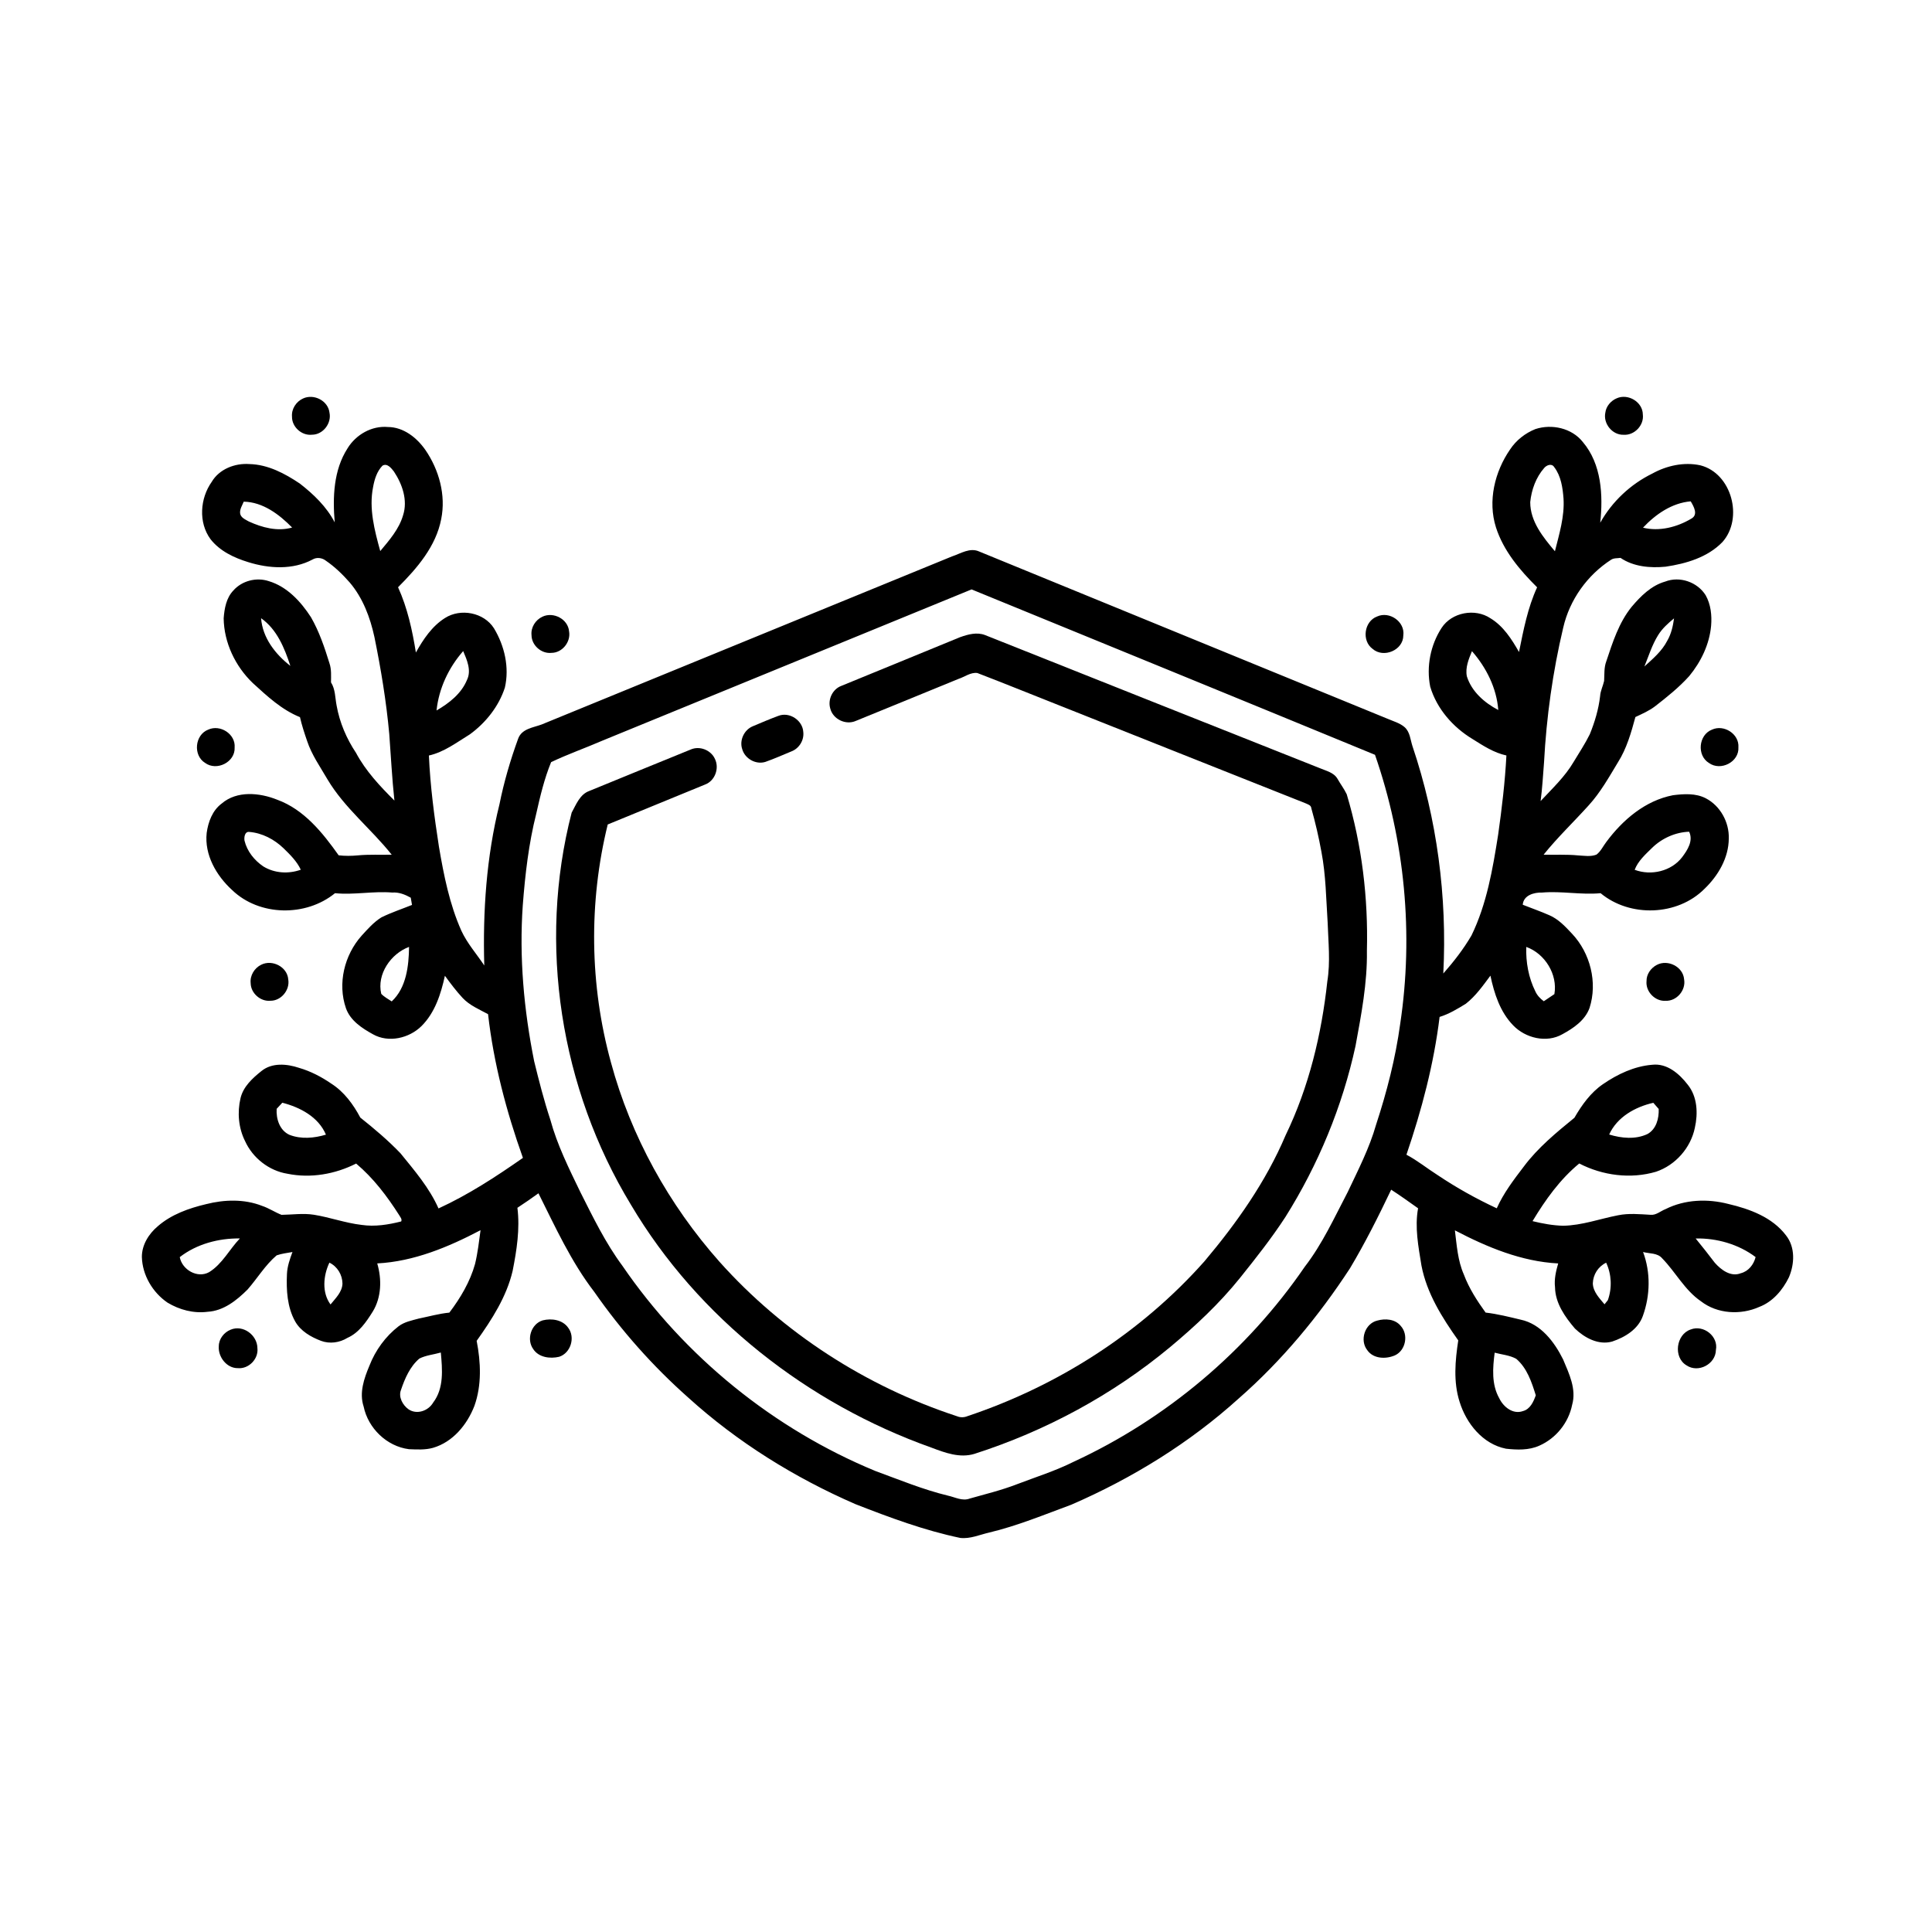 <?xml version="1.0" encoding="UTF-8"?>
<!-- Uploaded to: ICON Repo, www.svgrepo.com, Generator: ICON Repo Mixer Tools -->
<svg fill="#000000" width="800px" height="800px" version="1.1" viewBox="144 144 512 512" xmlns="http://www.w3.org/2000/svg">
 <g>
  <path d="m224.34 249.59c2.856-1.309 6.625 0.613 6.981 3.789 0.586 2.82-1.73 5.824-4.637 5.824-2.719 0.309-5.356-2.066-5.301-4.801-0.172-2.035 1.117-3.996 2.957-4.812z"/>
  <path d="m572.45 249.55c2.996-1.332 6.898 0.961 6.918 4.305 0.355 2.84-2.227 5.555-5.074 5.363-3 0.113-5.481-2.949-4.863-5.863 0.207-1.699 1.469-3.156 3.019-3.805z"/>
  <path d="m236.11 262.79c2.234-3.613 6.394-6.016 10.695-5.629 4.129 0.023 7.641 2.812 9.91 6.055 3.633 5.277 5.492 11.984 4.207 18.344-1.383 7.231-6.383 13.016-11.434 18.066 2.488 5.469 3.777 11.391 4.723 17.297 1.949-3.488 4.269-6.977 7.711-9.141 4.141-2.652 10.312-1.48 12.977 2.711 2.812 4.656 4.137 10.383 2.891 15.746-1.621 4.981-5.062 9.301-9.27 12.367-3.465 2.125-6.82 4.707-10.859 5.613 0.355 8.094 1.418 16.152 2.66 24.156 1.293 7.59 2.801 15.242 5.957 22.309 1.555 3.348 4.031 6.125 6.059 9.18-0.41-14.324 0.562-28.777 4.023-42.711 1.188-5.922 2.898-11.742 4.957-17.41 0.969-2.633 3.949-2.906 6.223-3.746 36.258-14.828 72.488-29.715 108.74-44.539 2.312-0.758 4.746-2.43 7.227-1.297 36.113 14.77 72.203 29.602 108.32 44.363 1.492 0.645 3.133 1.086 4.391 2.164 1.438 1.262 1.535 3.297 2.086 5.012 6.523 19.336 9.227 39.918 8.184 60.289 2.769-3.137 5.352-6.469 7.465-10.078 4.059-8.336 5.625-17.586 7.062-26.664 0.988-6.981 1.828-13.996 2.195-21.039-3.309-0.711-6.168-2.594-8.988-4.363-5.18-3.129-9.473-8.023-11.207-13.883-1.055-5.301 0.074-11.031 3.019-15.559 2.688-4.141 8.863-5.281 12.934-2.559 3.438 2.07 5.637 5.547 7.582 8.945 1.18-5.812 2.297-11.719 4.797-17.145-4.574-4.539-8.906-9.648-10.906-15.883-2.211-6.992-0.34-14.746 3.758-20.676 1.602-2.418 3.984-4.285 6.672-5.367 4.371-1.441 9.688-0.273 12.598 3.43 4.957 5.836 5.387 14.098 4.606 21.379 3.125-5.602 8.047-10.215 13.809-13.031 3.82-2.113 8.414-3.117 12.727-2.18 8.324 2.121 11.457 14.035 5.859 20.32-3.93 4.07-9.629 5.738-15.074 6.543-4.051 0.395-8.5 0.023-11.949-2.336-0.832 0.133-1.758 0.008-2.488 0.488-6.328 4.086-10.992 10.617-12.688 17.973-2.785 11.727-4.457 23.727-5.094 35.762-0.266 3.41-0.457 6.832-0.906 10.227 3.078-3.312 6.453-6.449 8.758-10.387 1.449-2.418 3.027-4.781 4.277-7.316 1.32-3.238 2.332-6.625 2.734-10.105 0.09-1.418 0.766-2.68 1.062-4.035 0.105-1.738-0.055-3.531 0.578-5.191 1.676-5.027 3.328-10.246 6.707-14.43 2.41-2.852 5.203-5.652 8.898-6.703 3.863-1.508 8.543 0.125 10.727 3.621 1.375 2.445 1.672 5.336 1.445 8.094-0.445 4.926-2.691 9.555-5.809 13.34-2.695 2.992-5.856 5.516-9.023 7.981-1.594 1.215-3.43 2.016-5.231 2.859-1.125 4.141-2.312 8.355-4.633 12.012-2.375 3.934-4.641 7.996-7.762 11.41-3.949 4.379-8.234 8.457-11.934 13.059 3.043 0.078 6.09-0.105 9.129 0.191 1.617 0.078 3.336 0.41 4.891-0.215 1.141-0.863 1.734-2.223 2.59-3.336 4.344-5.867 10.332-10.984 17.676-12.398 2.887-0.359 6.027-0.574 8.699 0.816 3.859 2 6.231 6.375 6.09 10.68-0.035 5.121-2.828 9.855-6.441 13.316-7.16 7.195-19.75 7.617-27.527 1.152-5.172 0.484-10.336-0.613-15.508-0.168-2.152-0.066-4.918 0.703-5.129 3.227 2.34 0.93 4.731 1.754 7.043 2.777 2.426 1.039 4.262 3.023 6.035 4.918 4.82 5.117 6.797 12.902 4.629 19.645-1.168 3.273-4.246 5.375-7.184 6.965-4.203 2.418-9.809 1.051-13.059-2.34-3.461-3.555-5.027-8.43-6.027-13.172-1.969 2.641-3.906 5.406-6.527 7.453-2.203 1.355-4.453 2.719-6.941 3.484-1.523 12.465-4.738 24.652-8.789 36.516 2.902 1.531 5.457 3.617 8.223 5.375 4.992 3.348 10.258 6.293 15.711 8.828 1.801-4.031 4.504-7.578 7.168-11.066 3.742-5.012 8.605-9 13.41-12.926 1.957-3.379 4.297-6.668 7.566-8.906 3.867-2.66 8.324-4.762 13.047-5.141 3.93-0.461 7.191 2.379 9.426 5.281 2.562 3.176 2.746 7.598 1.879 11.426-1.094 5.32-5.141 9.91-10.289 11.641-6.719 1.988-14.156 1.016-20.344-2.188-5.102 4.195-8.996 9.656-12.379 15.281 2.656 0.645 5.367 1.152 8.113 1.219 4.988-0.086 9.711-1.84 14.562-2.777 2.828-0.574 5.727-0.285 8.582-0.125 1.492 0.16 2.66-0.996 3.984-1.5 5.133-2.586 11.16-2.797 16.668-1.367 5.652 1.32 11.633 3.523 15.254 8.312 2.5 3.156 2.285 7.582 0.777 11.125-1.645 3.356-4.254 6.465-7.82 7.828-4.934 2.227-11.16 1.891-15.496-1.484-4.301-2.938-6.699-7.715-10.266-11.371-1.234-1.477-3.379-1.219-5.066-1.68 2.031 5.41 1.898 11.52-0.055 16.93-1.25 3.555-4.731 5.656-8.133 6.797-3.633 1.027-7.316-0.984-9.871-3.441-2.637-3.09-5.203-6.715-5.277-10.945-0.254-2.148 0.25-4.266 0.84-6.312-9.719-0.496-18.855-4.312-27.375-8.77 0.496 3.941 0.742 8.004 2.367 11.688 1.371 3.66 3.5 6.957 5.773 10.105 3.148 0.363 6.227 1.145 9.305 1.879 5.344 1.129 8.926 5.902 11.234 10.535 1.578 3.766 3.582 7.859 2.394 12.031-0.938 4.738-4.277 8.883-8.695 10.824-2.758 1.25-5.902 1.129-8.84 0.805-6.156-1.223-10.531-6.699-12.301-12.461-1.672-5.258-1.164-10.879-0.344-16.242-4.273-6.035-8.352-12.477-9.758-19.859-0.805-4.992-1.809-10.102-0.891-15.152-2.363-1.664-4.695-3.367-7.129-4.926-3.371 7.074-6.894 14.094-10.914 20.828-8.289 12.695-18.043 24.484-29.473 34.488-13.059 11.809-28.242 21.16-44.371 28.16-7.199 2.656-14.316 5.606-21.801 7.391-2.516 0.574-5.016 1.719-7.644 1.418-9.551-1.996-18.707-5.41-27.777-8.953-16.117-7.012-31.254-16.414-44.293-28.23-9.379-8.312-17.754-17.742-24.914-28.023-6.133-7.969-10.324-17.184-14.793-26.125-1.832 1.316-3.684 2.609-5.578 3.844 0.703 5.613-0.184 11.242-1.27 16.742-1.617 6.863-5.496 12.848-9.527 18.516 1.102 5.668 1.375 11.734-0.602 17.246-1.922 4.965-5.691 9.562-10.953 11.102-2.07 0.586-4.262 0.449-6.391 0.363-5.859-0.734-10.816-5.547-12.004-11.289-1.215-3.664 0.105-7.445 1.527-10.832 1.59-4.098 4.266-7.777 7.746-10.465 1.547-1.168 3.504-1.527 5.332-2.031 2.699-0.543 5.359-1.312 8.109-1.574 2.945-3.887 5.492-8.172 6.809-12.898 0.715-2.938 1.047-5.957 1.457-8.949-8.516 4.469-17.66 8.301-27.379 8.805 1.23 4.191 1.137 8.984-1.199 12.785-1.711 2.731-3.648 5.602-6.707 6.953-2.07 1.277-4.688 1.641-6.988 0.785-2.699-1.027-5.402-2.57-6.863-5.16-2.121-3.809-2.356-8.309-2.168-12.57 0.09-2.019 0.77-3.938 1.461-5.812-1.402 0.258-2.836 0.406-4.191 0.883-3.035 2.582-5.098 6.074-7.703 9.051-2.887 2.879-6.367 5.668-10.605 5.906-3.703 0.477-7.445-0.52-10.609-2.422-3.957-2.707-6.672-7.281-6.801-12.109-0.012-3.203 1.828-6.137 4.219-8.141 3.598-3.137 8.223-4.769 12.809-5.856 4.836-1.227 10.098-1.391 14.809 0.453 1.812 0.598 3.402 1.688 5.172 2.383 2.863-0.039 5.742-0.473 8.594-0.023 4.254 0.684 8.344 2.195 12.633 2.691 3.504 0.523 7.082-0.055 10.488-0.918 0.293-0.641-0.266-1.164-0.543-1.684-3.191-5.008-6.832-9.816-11.398-13.656-5.555 2.816-12.059 3.957-18.203 2.699-4.871-0.781-9.207-4.172-11.234-8.656-1.746-3.481-2.09-7.59-1.203-11.363 0.723-3.078 3.184-5.312 5.559-7.207 2.793-2.266 6.734-1.914 9.949-0.836 3.066 0.887 5.926 2.379 8.555 4.184 3.379 2.156 5.824 5.496 7.68 8.992 3.715 2.953 7.359 6.035 10.648 9.465 3.723 4.586 7.668 9.164 10.078 14.617 7.922-3.633 15.238-8.418 22.371-13.398-4.391-12.32-7.762-25.062-9.238-38.086-2.344-1.27-4.891-2.324-6.746-4.305-1.707-1.836-3.215-3.848-4.691-5.871-1.051 4.793-2.625 9.773-6.195 13.324-3.269 3.238-8.727 4.519-12.859 2.188-2.906-1.602-6.008-3.617-7.168-6.902-2.273-6.551-0.418-14.113 4.148-19.23 1.602-1.754 3.199-3.578 5.227-4.844 2.621-1.297 5.418-2.215 8.129-3.309-0.113-0.645-0.223-1.285-0.332-1.918-1.52-0.84-3.152-1.5-4.914-1.363-5.062-0.418-10.105 0.672-15.16 0.172-7.719 6.297-20.039 6.133-27.27-0.836-4.164-3.797-7.367-9.324-6.738-15.129 0.398-2.922 1.527-5.977 3.973-7.789 4.043-3.481 10.055-2.887 14.695-1.027 7.137 2.594 12.062 8.762 16.312 14.746 1.691 0.191 3.394 0.172 5.09 0.012 2.981-0.285 5.973-0.102 8.961-0.18-5.441-6.859-12.508-12.371-17.02-19.965-1.93-3.32-4.184-6.504-5.398-10.176-0.715-2.078-1.402-4.168-1.887-6.309-4.836-1.949-8.703-5.562-12.496-9.027-4.641-4.445-7.644-10.715-7.727-17.18 0.199-2.594 0.691-5.406 2.566-7.356 2.258-2.574 6.074-3.555 9.32-2.504 4.902 1.445 8.559 5.426 11.254 9.59 2.188 3.809 3.602 8.008 4.894 12.195 0.562 1.625 0.418 3.367 0.41 5.066 1.18 1.844 1.074 4.09 1.492 6.172 0.797 4.473 2.613 8.715 5.129 12.496 2.578 4.82 6.332 8.824 10.184 12.652-0.637-5.871-0.922-11.773-1.367-17.66-0.785-8.633-2.203-17.191-3.93-25.676-1.137-5.215-3.062-10.363-6.559-14.469-1.891-2.152-3.965-4.16-6.332-5.777-0.973-0.762-2.398-0.953-3.484-0.312-5.238 2.816-11.547 2.434-17.074 0.707-3.746-1.148-7.523-2.926-9.992-6.086-3.246-4.426-2.777-10.805 0.32-15.184 2.004-3.394 6.152-4.996 9.973-4.719 4.914 0.109 9.391 2.488 13.379 5.168 3.652 2.84 7.094 6.137 9.246 10.289-0.566-6.652-0.324-13.867 3.414-19.648m317.1 5.238c-2.18 2.488-3.363 5.773-3.691 9.039-0.012 5.129 3.414 9.301 6.543 13.023 1.145-4.586 2.586-9.215 2.277-14.004-0.223-2.875-0.664-5.957-2.477-8.312-0.66-1.055-2.016-0.516-2.652 0.254m-307.86-0.621c-1.477 1.508-2.117 3.629-2.484 5.652-1.148 5.723 0.383 11.484 1.895 16.98 2.406-2.883 4.981-5.809 6.051-9.496 1.285-3.977-0.207-8.25-2.43-11.59-0.691-0.883-1.777-2.293-3.031-1.547m-36.766 9.539c-0.391 0.977-1.059 1.938-0.965 3.043 0.125 1.184 1.383 1.668 2.281 2.195 3.559 1.633 7.629 2.731 11.508 1.621-3.418-3.481-7.738-6.758-12.824-6.859m370.82 6.894c4.363 1.07 9.039-0.145 12.82-2.402 1.887-1.051 0.617-3.234-0.176-4.578-4.981 0.422-9.312 3.426-12.645 6.981m-275.85 56.469c-4.477 1.945-9.109 3.562-13.512 5.664-1.797 4.387-2.906 9.043-3.941 13.668-2.004 7.934-2.941 16.094-3.566 24.242-0.977 13.844 0.293 27.773 3.016 41.359 1.273 5.199 2.598 10.391 4.281 15.48 1.824 6.707 4.941 12.949 7.953 19.18 3.371 6.695 6.672 13.504 11.152 19.547 16.492 24.078 40.07 43.242 67.051 54.383 6.363 2.328 12.652 4.938 19.254 6.535 1.875 0.406 3.797 1.504 5.731 0.766 4.176-1.18 8.402-2.207 12.457-3.773 5.07-1.941 10.273-3.559 15.133-6 24.527-11.336 45.93-29.367 61.211-51.668 4.672-6.051 7.848-13.047 11.375-19.789 2.762-5.84 5.746-11.621 7.519-17.859 2.856-8.703 5.148-17.605 6.387-26.684 3.586-23.848 1.23-48.555-6.676-71.332-35.609-14.668-71.262-29.238-106.91-43.832-32.645 13.352-65.277 26.742-97.918 40.113m-90.371-32.48c0.402 5.223 3.773 9.523 7.762 12.637-1.555-4.727-3.531-9.66-7.762-12.637m370.22 4.508c-1.602 2.574-2.488 5.492-3.625 8.285 2.242-2.035 4.637-4.051 6.043-6.797 1.062-1.816 1.531-3.891 1.812-5.957-1.586 1.312-3.148 2.703-4.231 4.469m-323.72 19.945c3.324-1.93 6.57-4.441 8.074-8.105 1.215-2.504-0.008-5.285-1.012-7.637-3.859 4.394-6.449 9.906-7.062 15.742m274.4-15.719c-0.863 2.094-1.812 4.359-1.355 6.668 1.27 4.051 4.668 7.012 8.328 8.926-0.438-5.812-3.172-11.25-6.973-15.594m-325.29 50.211c0.676 2.816 2.602 5.215 4.973 6.828 2.973 1.832 6.688 2.043 9.945 0.879-1.039-2.234-2.824-3.981-4.562-5.676-2.449-2.367-5.676-4.07-9.094-4.34-1.215-0.141-1.398 1.438-1.262 2.309m373.03 1.91c-1.766 1.738-3.707 3.449-4.621 5.816 4.348 1.645 9.73 0.395 12.59-3.356 1.418-1.891 2.992-4.32 1.844-6.734-3.652 0.133-7.203 1.727-9.812 4.273m-336.79 38.691c0.793 0.832 1.824 1.371 2.773 2.004 3.887-3.606 4.527-9.418 4.594-14.441-4.816 1.773-8.605 7.242-7.367 12.438m303.44-12.434c-0.133 4.039 0.602 8.152 2.41 11.785 0.48 1.066 1.301 1.922 2.238 2.609 0.938-0.621 1.875-1.246 2.805-1.887 0.914-5.227-2.516-10.75-7.453-12.508m-329.66 41.289c-0.5 0.539-1.004 1.078-1.5 1.621-0.168 2.66 0.789 5.711 3.391 6.887 3.098 1.207 6.539 0.887 9.668-0.047-1.988-4.703-6.848-7.25-11.559-8.461m351.63 8.426c3.266 1 6.965 1.363 10.137-0.121 2.356-1.293 3.086-4.148 2.988-6.652-0.484-0.551-0.957-1.094-1.426-1.633-4.785 1.082-9.594 3.762-11.699 8.406m-378.81 32.492c0.629 3.363 4.695 5.711 7.793 3.977 3.492-2.164 5.356-6.016 8.137-8.926-5.617-0.078-11.453 1.469-15.93 4.949m401.73-4.941c1.723 2.125 3.434 4.254 5.078 6.441 1.668 1.887 4.238 3.824 6.883 2.773 2.047-0.516 3.426-2.305 3.926-4.285-4.516-3.398-10.27-5.047-15.887-4.93m-27.254 11.902c0.074 2.242 1.758 3.926 3.102 5.547 0.223-0.277 0.66-0.828 0.883-1.105 1.148-3.211 0.996-6.828-0.449-9.926-2.121 1.023-3.465 3.137-3.535 5.484m-334.52 5.59c1.32-1.645 3.09-3.293 3.164-5.539-0.035-2.332-1.344-4.523-3.465-5.547-1.617 3.41-2.043 7.926 0.301 11.086m23.539 14.332c-2.496 2.137-3.836 5.262-4.867 8.305-0.746 1.887 0.465 4.059 2.016 5.156 2.207 1.473 5.234 0.398 6.504-1.789 2.906-3.797 2.438-8.805 2.035-13.273-1.891 0.547-3.926 0.711-5.688 1.602m284.97-1.559c-0.52 4.031-0.871 8.391 1.211 12.074 1.078 2.277 3.617 4.352 6.262 3.41 1.941-0.5 2.812-2.473 3.422-4.188-1.086-3.492-2.312-7.223-5.184-9.672-1.75-0.965-3.809-1.109-5.711-1.625z"/>
  <path d="m287.77 307.42c2.902-1.363 6.777 0.645 7.043 3.91 0.5 2.785-1.816 5.684-4.668 5.684-2.66 0.297-5.269-1.992-5.285-4.676-0.223-2.062 1.051-4.074 2.91-4.918z"/>
  <path d="m508.94 307.38c3.269-1.504 7.449 1.383 6.953 5.016-0.004 3.922-5.242 6.106-8.137 3.566-2.953-2.144-2.254-7.312 1.184-8.582z"/>
  <path d="m398.47 312.85c2.059-0.742 4.41-1.375 6.547-0.562 29.574 11.766 59.145 23.543 88.73 35.277 1.66 0.719 3.715 1.129 4.695 2.816 0.781 1.391 1.766 2.664 2.453 4.106 4.031 13.43 5.715 27.512 5.348 41.52 0.129 8.492-1.488 16.879-3.019 25.195-3.488 16.035-9.852 31.422-18.578 45.316-3.664 5.629-7.832 10.898-12.023 16.133-5.449 6.785-11.832 12.758-18.504 18.32-15.25 12.68-33.023 22.266-51.902 28.324-3.883 1.168-7.762-0.293-11.375-1.656-32.77-11.656-61.875-34.363-79.664-64.414-18.648-30.723-24.707-68.996-15.684-103.86 1.184-2.141 2.168-4.852 4.676-5.75 8.965-3.648 17.895-7.356 26.863-10.977 2.375-1.055 5.375 0.129 6.43 2.484 1.23 2.488 0.004 5.836-2.637 6.801-8.59 3.527-17.184 7.051-25.773 10.574-5.074 20.641-4.793 42.57 0.855 63.066 5.285 19.555 15.352 37.715 28.785 52.844 16.887 18.875 38.879 33.035 62.926 40.914 0.91 0.379 1.895 0.344 2.801-0.035 23.953-8.008 45.949-22.09 62.754-41.004 8.562-10.156 16.316-21.145 21.527-33.426 6.176-12.77 9.535-26.75 11.055-40.805 0.84-5.148 0.254-10.375 0.086-15.547-0.41-6.258-0.469-12.566-1.648-18.742-0.707-3.891-1.598-7.746-2.676-11.547-0.055-0.836-0.918-1.043-1.535-1.332-21.66-8.586-43.301-17.223-64.957-25.82-7.34-2.894-14.652-5.875-22.016-8.703-1.766-0.25-3.371 1.035-5.019 1.566-9.07 3.688-18.105 7.453-27.18 11.121-2.664 1.188-6.055-0.43-6.777-3.258-0.719-2.375 0.578-5.144 2.918-6.016 10.5-4.324 21.02-8.594 31.52-12.93z"/>
  <path d="m350.28 333.71c2.934-1.148 6.445 1.188 6.602 4.309 0.242 2.188-1.141 4.371-3.195 5.129-2.277 0.938-4.531 1.945-6.852 2.762-2.519 0.793-5.418-0.84-6.133-3.356-0.816-2.371 0.516-5.18 2.832-6.102 2.231-0.953 4.473-1.895 6.746-2.742z"/>
  <path d="m199.18 337.36c3.188-1.461 7.293 1.18 7 4.734 0.195 3.879-4.766 6.344-7.828 4.082-3.246-2-2.727-7.453 0.828-8.816z"/>
  <path d="m597.7 337.36c3.156-1.453 7.242 1.145 6.996 4.676 0.242 3.894-4.711 6.402-7.805 4.16-3.269-1.988-2.766-7.461 0.809-8.836z"/>
  <path d="m213.23 399.66c2.926-1.469 6.922 0.57 7.16 3.902 0.48 2.816-1.902 5.707-4.777 5.648-2.621 0.234-5.148-2.027-5.184-4.656-0.227-2.027 0.992-4.019 2.801-4.894z"/>
  <path d="m583.07 399.71c2.91-1.543 6.957 0.473 7.234 3.809 0.535 2.887-1.957 5.828-4.906 5.703-2.781 0.188-5.32-2.426-5.051-5.203-0.043-1.82 1.148-3.492 2.723-4.309z"/>
  <path d="m287.82 493.91c2.359-0.602 5.297-0.16 6.766 1.973 1.926 2.555 0.656 6.699-2.41 7.68-2.379 0.566-5.398 0.188-6.848-2.016-1.887-2.578-0.59-6.699 2.492-7.637z"/>
  <path d="m508.98 493.97c2.121-0.605 4.754-0.418 6.234 1.418 2.094 2.297 1.336 6.434-1.492 7.773-2.402 1.066-5.758 0.992-7.383-1.355-2.07-2.633-0.652-7.031 2.641-7.836z"/>
  <path d="m205.12 496.38c3.305-1.387 7.059 1.43 7.098 4.887 0.332 2.863-2.312 5.578-5.184 5.305-2.977 0.039-5.277-2.992-5.051-5.828 0.016-1.926 1.383-3.664 3.137-4.363z"/>
  <path d="m592.05 496.33c3.394-1.344 7.402 1.805 6.684 5.441-0.07 3.746-4.684 6.168-7.785 4.066-3.582-2.113-2.781-8.219 1.102-9.508z"/>
 </g>
</svg>